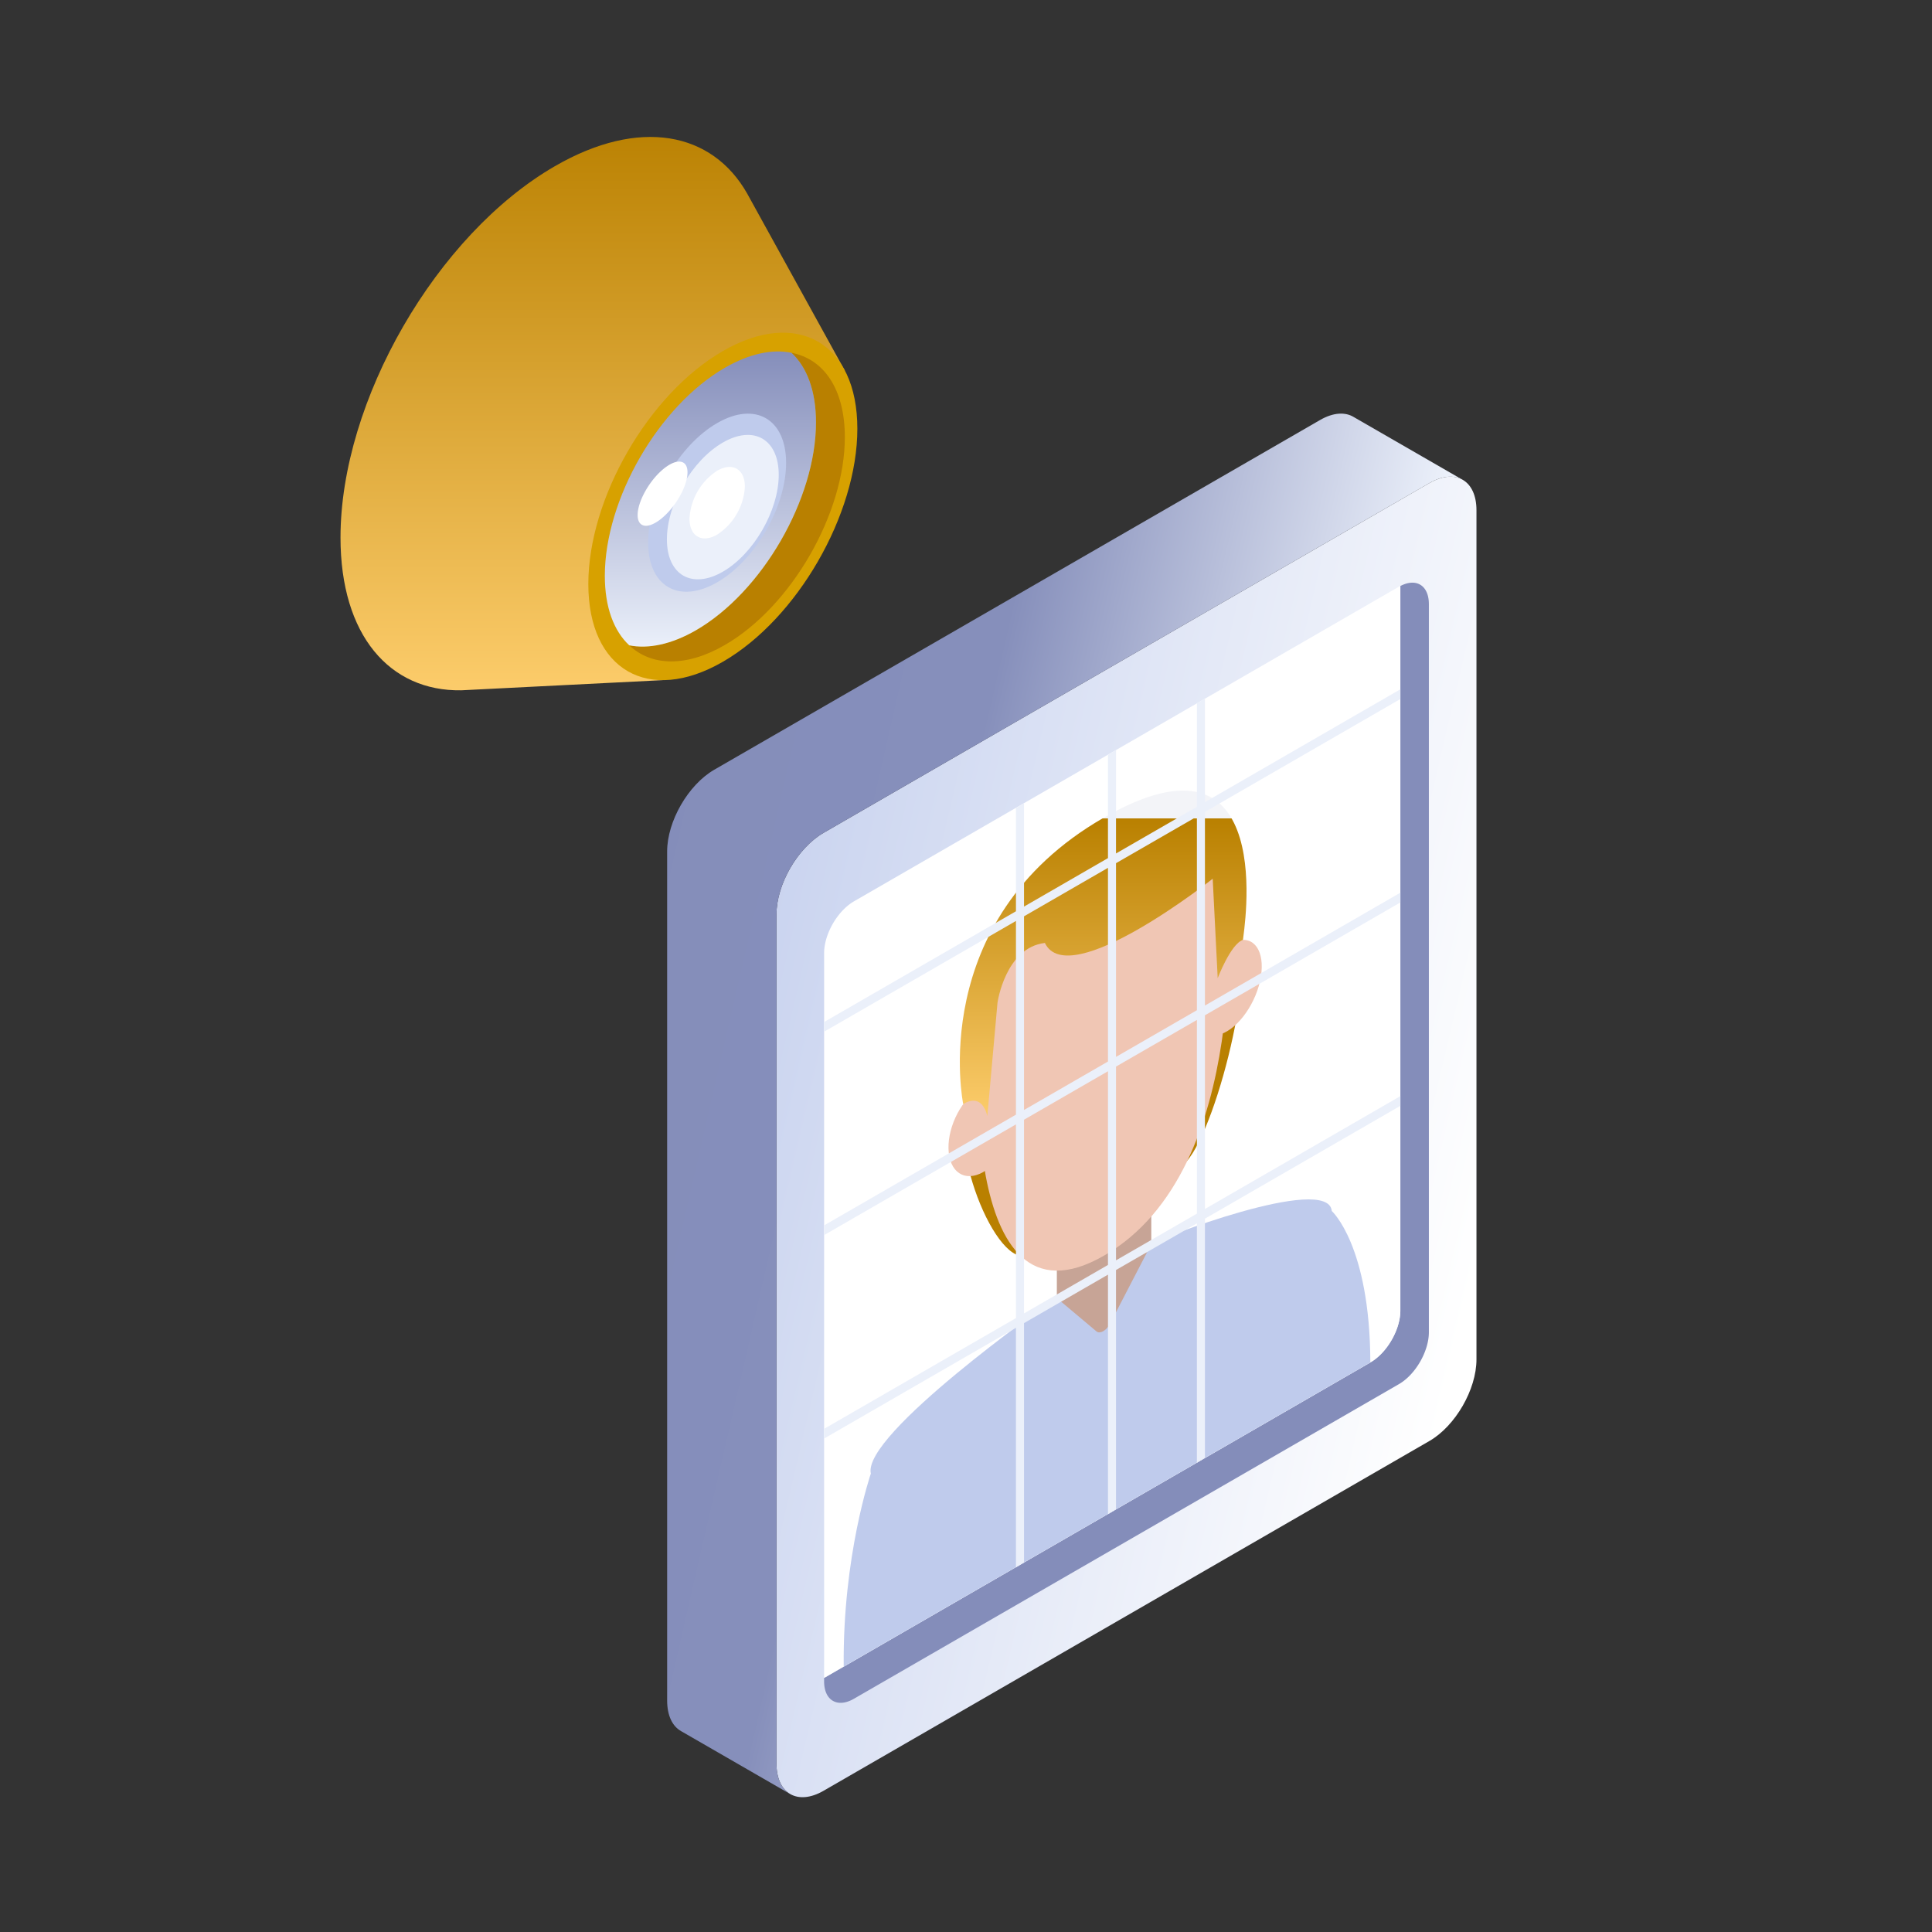 <svg xmlns="http://www.w3.org/2000/svg" width="522" height="522"  xmlns:v="https://vecta.io/nano"><rect width="100%" height="100%" fill="#333333" stroke="none"/><defs><linearGradient id="A" x1=".952" y1=".705" x2="-.185" y2=".201"><stop offset="0" stop-color="#fff"/><stop offset="1" stop-color="#bfcbec"/></linearGradient><linearGradient id="B" x1="-.108" y1=".312" x2=".74" y2=".649"><stop offset="0" stop-color="#848dba"/><stop offset=".48" stop-color="#868fbb"/><stop offset="1" stop-color="#ebf0fa"/></linearGradient><linearGradient id="C" x1=".5" x2=".5" y2="1"><stop offset="0" stop-color="#f3f4f8"/><stop offset="0" stop-color="#b98000"/><stop offset="1" stop-color="#fccc6b"/><stop offset="1" stop-color="#fff"/></linearGradient><linearGradient id="D" x1=".5" x2=".5" y2="1"><stop offset="0" stop-color="#848dba"/><stop offset="1" stop-color="#ebf0fa"/></linearGradient></defs><path d="M386.201 389.339l-163.688 94.507c-7.026 4.051-12.723.758-12.723-7.35v-229.44c0-8.108 5.7-17.973 12.723-22.037l163.691-94.5c7.026-4.051 12.717-.771 12.717 7.337v229.445c0 8.115-5.691 17.98-12.717 22.037z" fill="url(#A)"/><path d="M213.512 484.734c-2.294-1.335-3.714-4.181-3.714-8.232V247.064c0-8.108 5.691-17.98 12.723-22.037l163.691-94.507c3.416-1.977 6.514-2.191 8.808-.972l-29.208-16.84c-2.32-1.439-5.561-1.3-9.158.778l-163.7 94.5c-7.013 4.064-12.7 13.922-12.7 22.057v229.426c0 4.057 1.413 6.909 3.727 8.238z" fill="url(#B)"/><path d="M386.063 163.205v196.746c0 5.159-3.617 11.446-8.089 14.02l-147.235 85c-4.466 2.593-8.076.48-8.076-4.68v-.959a2.17 2.17 0 0 0 .382-.2l147.2-85.024c4.479-2.554 8.109-8.854 8.109-14.007V158.337c4.3-2.269 7.706-.149 7.706 4.868z" fill="#848dba"/><path d="M378.357 158.338v195.768c0 5.153-3.63 11.453-8.109 14.006l-147.2 85.024a2.7 2.7 0 0 1-.382.2v-195.8c0-5.159 3.6-11.414 8.076-14.013l147.228-85.005a.88.88 0 0 1 .389-.181z" fill="#fff"/><path d="M285.546 369.677l25.514-14.732v-42.282l-25.514 14.736z" fill="#c7a496"/><path d="M285.548 350.729l10.74 9.029c.94.706 2.644-.253 3.6-2.055l11.172-21.558c.557-1.031 47.814-19.224 48.767-8.951 0 0 10.319 9.23 10.422 40.918L227.96 450.291c-.311-29.906 7.331-52.157 7.331-52.157-2.431-10.545 48.041-46.051 48.041-46.051.817-.622 1.666-1.756 2.217-1.355z" fill="#bfcbec"/><path d="M334.288 252.633c5.516 8.8-6.806 57.679-15.342 62.6l-40.989 23.671c-8.484 4.88-23.23-31.254-15.666-44.431 9.4-12.82 32.959-35.655 32.959-35.655s31.941-9.184 39.038-6.19z" fill="#b98000"/><g fill="#f0c6b4"><path d="M329.855 279.419c4.835-1.646 9.69-8.588 10.818-15.536s-1.88-11.226-6.741-9.6c-4.861 1.646-8.951 26.775-4.077 25.135zm-62.521 36.09c-4.855 3.96-9.7 2.606-10.831-3.02-1.134-5.645 1.886-13.423 6.747-17.39s8.945 16.431 4.083 20.41z"/><path d="M298.341 339.224c-40.25 23.243-33.8-60.213-33.8-60.213s1.64-27.08 32.946-45.157c27.268-15.737 33.976 7.162 33.976 7.162s7.415 74.816-33.121 98.208z"/></g><path d="M335.83 253.947c-3.293 1.056-6.825 10.338-6.825 10.338l-1.348-26.866s-38.9 30.807-45.345 17.351c-10.688 1.264-12.8 16.126-12.8 16.126l-2.748 30.651c-1.711-6.78-6.514-3.215-6.514-3.215s-10.254-49.564 37.82-77.318 37.839 31.312 37.761 32.933z" fill="url(#C)"/><path d="M378.357 188.866v-2.625l-52.8 30.489v-27.981l-2.171 1.309v27.929l-21.855 12.607v-27.935l-2.171 1.3v27.89l-22.685 13.1v-27.927l-2.178 1.3v27.89l-51.833 29.919v2.618l51.833-29.919v52.332l-51.833 29.919v2.625l51.833-29.912v52.338l-51.833 29.919v2.619l51.833-29.919v64.731l2.178-1.3v-64.693l22.685-13.1v64.731l2.171-1.309v-64.679l21.856-12.6v64.679l2.171-1.309v-64.634l52.8-30.489v-2.619l-52.8 30.489v-52.337l52.8-30.482v-2.636l-52.8 30.489v-52.328zm-101.682 58.71l22.685-13.1v52.332l-22.685 13.093zm0 107.288v-52.332l22.685-13.1v52.338zm46.714-26.957l-21.856 12.613v-52.344l21.856-12.607zm0-54.963l-21.856 12.613v-52.338l21.856-12.6z" fill="#ebf0fa"/><path d="M201.888 52.317c-9.448-16.694-29.132-20.609-51.943-7.429C117.938 63.362 92 108.297 92 145.239c0 26.461 13.322 41.571 32.626 41.271l54.383-2.739 49.258-83.631z" fill="url(#C)"/><path d="M231.645 115.834c0 23.178-16.272 51.379-36.337 62.968s-36.35 2.2-36.35-21c0-23.171 16.272-51.365 36.35-62.954s36.337-2.2 36.337 20.982z" fill="#d7a100"/><path d="M228.266 118.118c0 20.663-14.5 45.805-32.429 56.157-10.535 6.11-19.929 5.669-25.822.082 5.145 1.033 11.344-.231 18.005-4.065 17.89-10.345 32.442-35.494 32.442-56.191 0-8.51-2.467-14.947-6.627-18.78 8.727 1.659 14.43 9.761 14.43 22.8z" fill="#b98000"/><path d="M220.47 114.101c0 20.7-14.552 45.846-32.449 56.2-6.661 3.827-12.853 5.084-18.005 4.058-4.167-3.874-6.6-10.284-6.6-18.787 0-20.7 14.525-45.853 32.422-56.2 6.654-3.834 12.847-5.118 18.005-4.051 4.153 3.834 6.627 10.27 6.627 18.78z" fill="url(#D)"/><path d="M212.396 125.069c0 11.881-8.347 26.332-18.631 32.265s-18.644 1.135-18.644-10.753 8.36-26.332 18.644-32.272 18.631-1.122 18.631 10.76z" fill="#bfcbec"/><path d="M210.404 128.293c0 9.631-6.756 21.349-15.1 26.169s-15.117.911-15.117-8.714c0-9.652 6.77-21.37 15.117-26.182s15.1-.9 15.1 8.727z" fill="#ebf0fa"/><path d="M201.256 131.495a16.55 16.55 0 0 1-7.49 12.955c-4.119 2.386-7.477.455-7.477-4.316a16.55 16.55 0 0 1 7.477-12.948c4.126-2.386 7.49-.455 7.49 4.309zm-17.938 3.187c-2.862 4.731-7.117 7.986-9.482 7.28-2.386-.72-1.984-5.132.877-9.876s7.11-7.993 9.489-7.266c2.372.7 1.985 5.132-.884 9.863z" fill="#fff"/></svg>